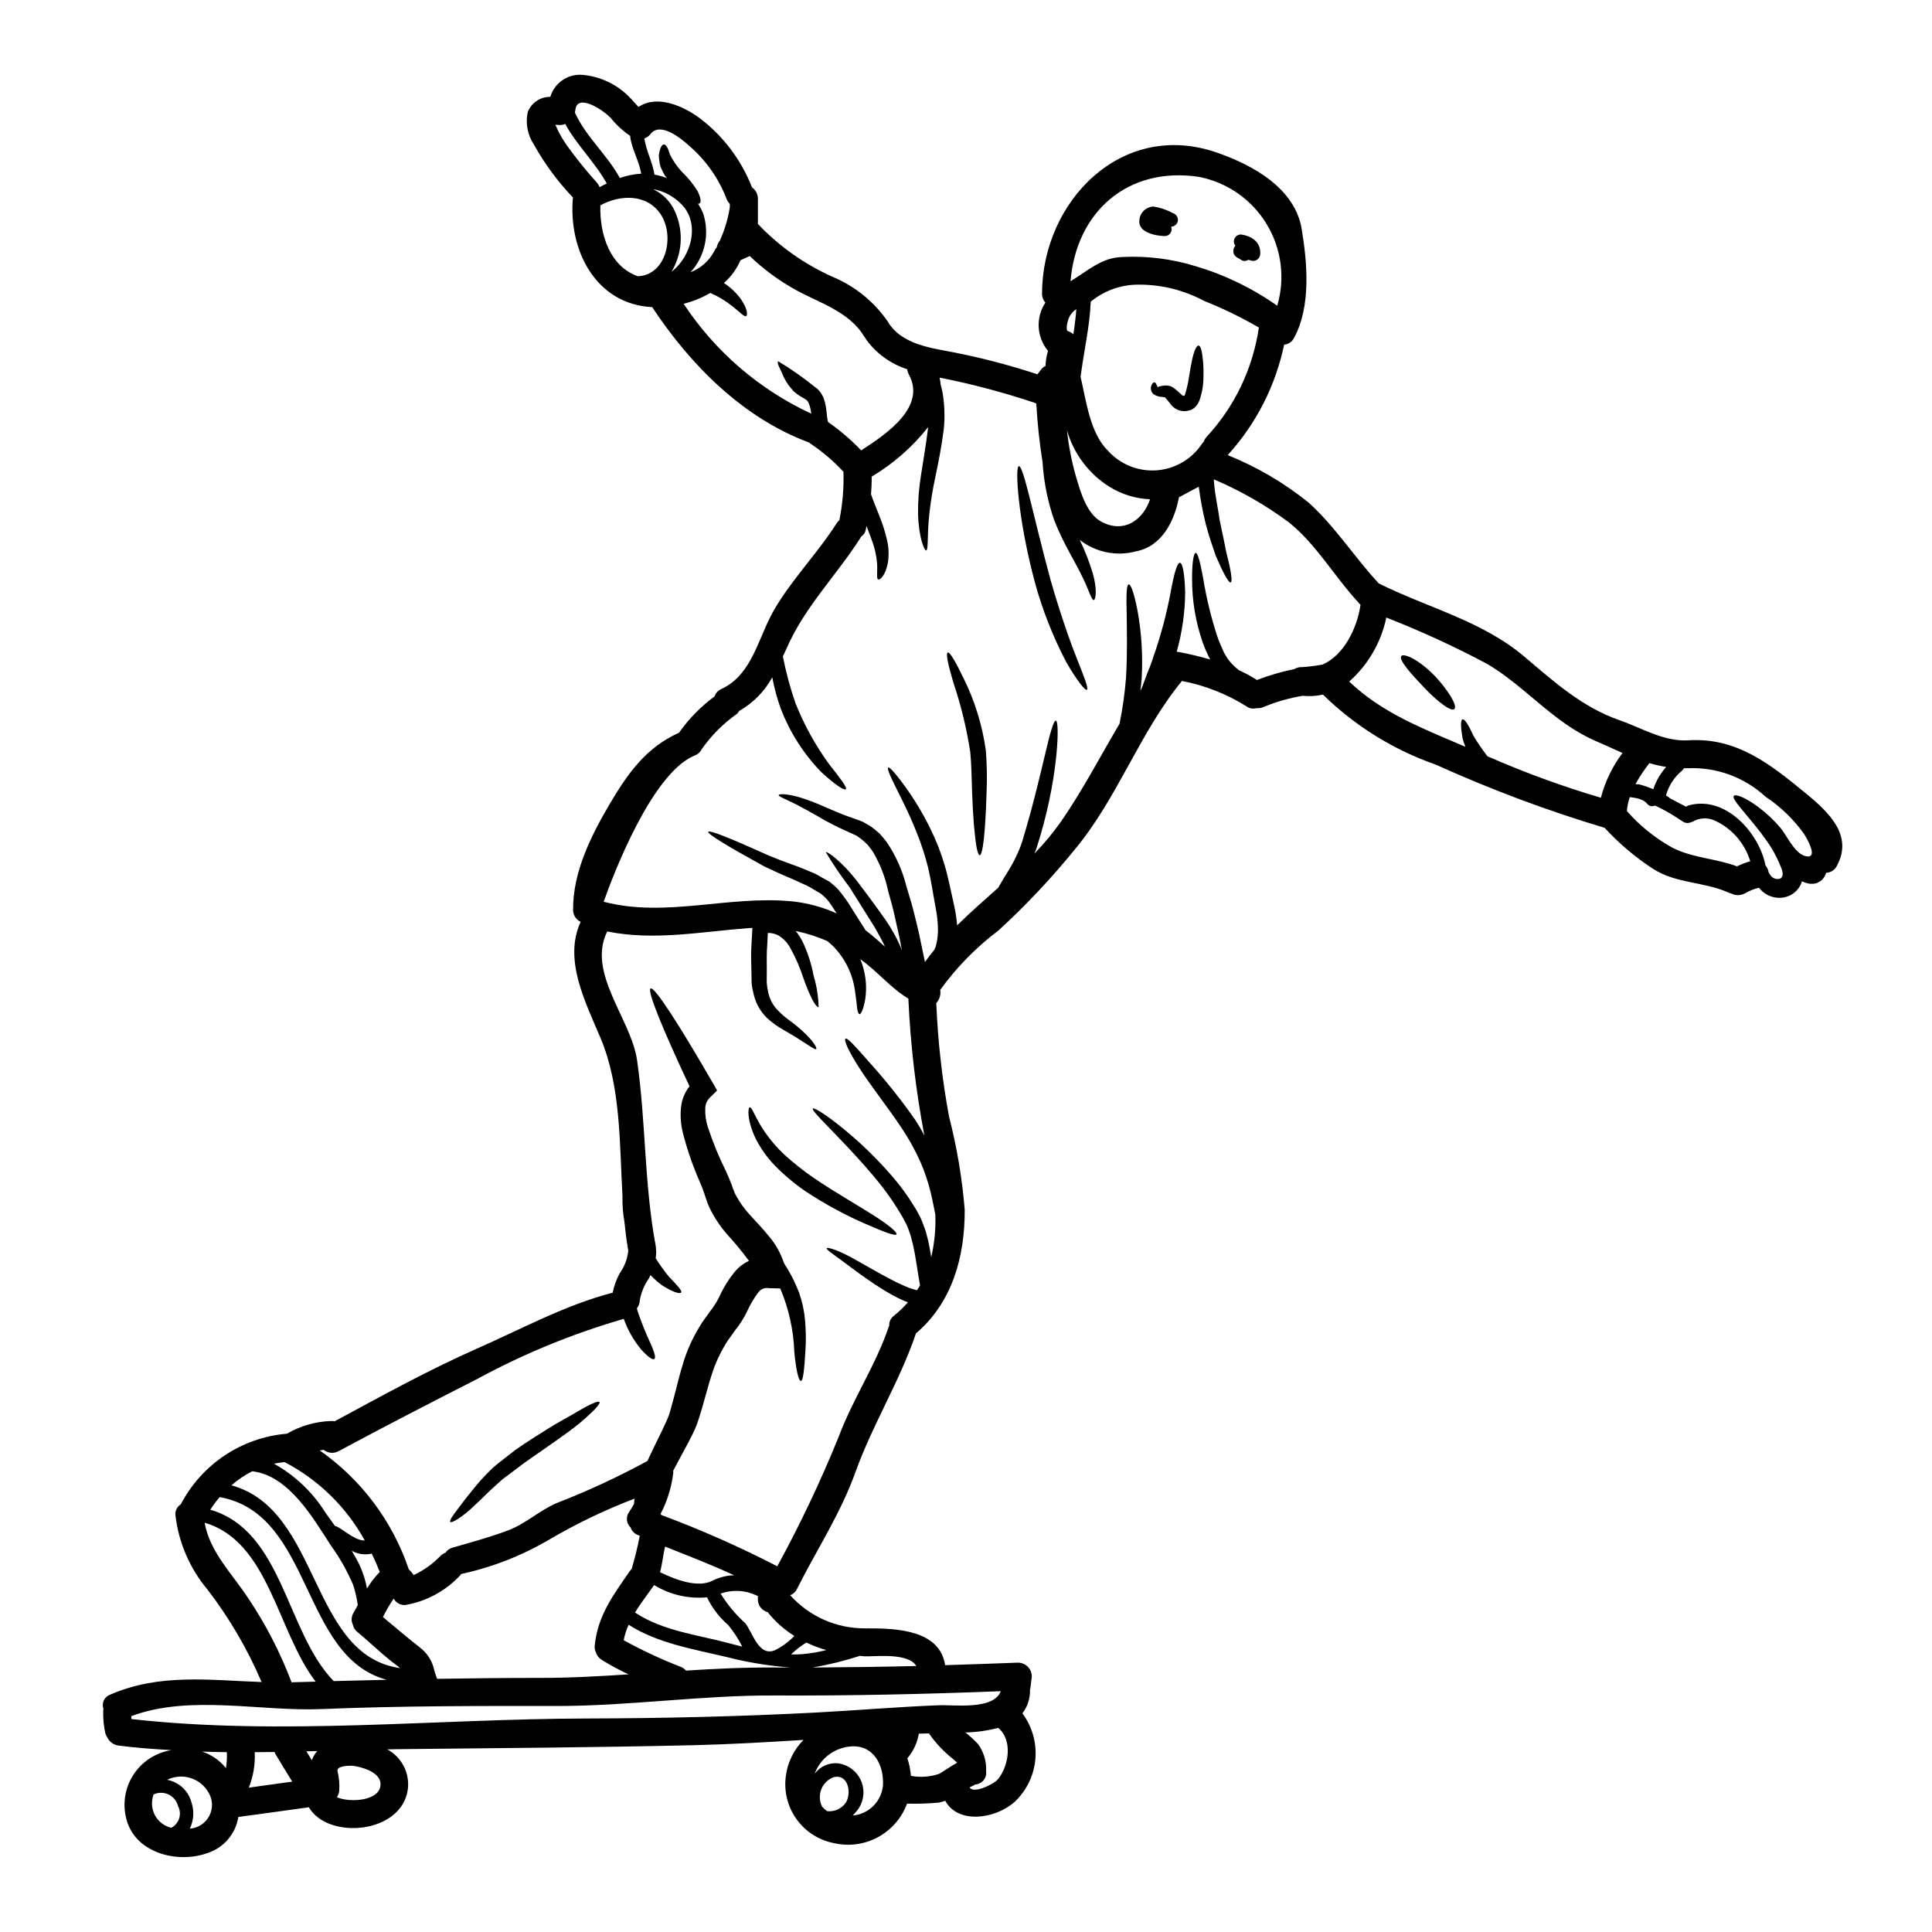 <?xml version="1.0" encoding="UTF-8"?>
<!-- Uploaded to: SVG Repo, www.svgrepo.com, Generator: SVG Repo Mixer Tools -->
<svg fill="#000000" width="800px" height="800px" version="1.1" viewBox="144 144 512 512" xmlns="http://www.w3.org/2000/svg">
 <g>
  <path d="m338.32 459.18 0.121 0.246v0.004c0.16 0.508 0.375 0.996 0.645 1.453 1 1.832 2.219 3.535 3.633 5.066 1.574 1.75 3.383 3.578 5.207 5.848v0.004c1.707 2.059 3.016 4.422 3.852 6.965 0.906 1.414 1.742 2.871 2.496 4.371 0.371 0.816 0.738 1.656 1.109 2.473l0.246 0.613h0.004c0.109 0.254 0.203 0.516 0.27 0.785l0.422 1.336c0.258 0.867 0.465 1.746 0.613 2.641 0.172 0.84 0.297 1.691 0.371 2.547 0.285 2.871 0.328 5.762 0.125 8.637-0.297 4.793-0.594 7.781-1.18 7.805-0.586 0.023-1.312-2.891-1.754-7.731v0.004c-0.211-5.777-1.473-11.469-3.731-16.793l-3.016-0.074c-1.008-0.191-2.039 0.188-2.688 0.988-1.199 1.555-2.211 3.246-3.016 5.039-0.863 1.809-1.93 3.516-3.184 5.082l-1.281 1.777v0.004c-0.488 0.621-0.926 1.277-1.312 1.969-1.52 2.473-2.731 5.129-3.606 7.898-0.938 2.816-1.703 5.926-2.594 8.965-0.469 1.48-0.891 3.062-1.48 4.594l-0.566 1.336-0.52 1.109c-0.371 0.691-0.715 1.383-1.062 2.074-1.41 2.641-2.789 5.16-4.051 7.582 0.035 0.195 0.043 0.395 0.023 0.594-0.461 3.777-1.598 7.438-3.356 10.816l0.223 0.297v-0.004c10.5 3.91 20.75 8.445 30.703 13.586 6.086-11.141 11.527-22.617 16.297-34.379 3.754-10.047 9.84-18.965 13.262-29.16 0.047-0.082 0.09-0.164 0.121-0.25-0.07-1.035 0.41-2.027 1.262-2.617 1.32-1.078 2.551-2.266 3.68-3.543-0.371-0.148-0.738-0.301-1.086-0.422-1.875-0.848-3.688-1.82-5.434-2.91-3.258-2.004-5.926-3.981-8.152-5.609-4.367-3.332-7.012-4.965-6.863-5.379 0.145-0.418 3.434 0.566 8.176 3.332 2.422 1.332 5.234 3.035 8.492 4.723 1.672 0.906 3.398 1.715 5.16 2.422 0.699 0.25 1.406 0.465 2.129 0.641 0.273-0.418 0.52-0.84 0.789-1.281-0.668-3.656-1.09-7.406-1.93-11.039-0.195-0.738-0.371-1.457-0.566-2.172l-0.668-1.926-0.004-0.004c-0.262-0.691-0.586-1.359-0.961-2-0.316-0.652-0.668-1.289-1.062-1.898-1.422-2.402-2.988-4.711-4.691-6.918-3.309-4.269-6.691-7.871-9.48-10.891-5.68-6-9.445-9.555-9.055-10.023 0.324-0.422 4.766 2.32 11.113 7.902 3.715 3.297 7.199 6.848 10.422 10.629 1.934 2.277 3.684 4.707 5.234 7.262 0.441 0.645 0.836 1.32 1.18 2.023 0.402 0.688 0.75 1.406 1.039 2.148 0.32 0.816 0.617 1.656 0.914 2.496 0.219 0.789 0.445 1.605 0.641 2.422 0.348 1.531 0.617 3.035 0.84 4.496v-0.004c0.863-3.68 1.227-7.461 1.086-11.238-0.273-1.383-0.641-3.387-1.207-5.801-0.664-2.766-1.566-5.465-2.695-8.078-1.422-3.191-3.113-6.258-5.059-9.16-4.199-6.223-8.594-11.73-11.309-16.051-2.789-4.328-4.027-7.258-3.543-7.555 0.469-0.375 2.617 2.023 5.902 5.777 4.469 4.914 8.625 10.102 12.445 15.531 0.938 1.406 1.797 2.867 2.566 4.371-2.277-11.984-3.695-24.113-4.246-36.301-4.789-2.891-8.027-7.113-12.77-10.469 0.125 0.297 0.273 0.59 0.371 0.887 0.844 2.344 1.242 4.824 1.18 7.312-0.031 1.625-0.285 3.238-0.762 4.789-0.371 1.059-0.691 1.629-0.965 1.602-0.273-0.027-0.52-0.641-0.664-1.773-0.074-1.137-0.301-2.668-0.543-4.449-0.629-4.625-2.793-8.902-6.148-12.145-0.375-0.348-0.789-0.691-1.18-1.016h-0.004c-2.691-1.176-5.496-2.066-8.371-2.664 0.664 0.82 1.242 1.703 1.73 2.641 1.414 2.91 2.426 6 3.008 9.188 0.824 2.715 1.273 5.531 1.336 8.371-0.195 0.121-0.84-0.496-1.574-1.828-0.938-1.867-1.746-3.797-2.422-5.777-0.906-2.828-2.09-5.559-3.543-8.152-0.727-1.344-1.805-2.469-3.113-3.258-0.863-0.465-1.832-0.695-2.812-0.664-0.051 1.012-0.098 2.023-0.148 3.086-0.195 2.269-0.121 4.617-0.121 6.84 0 1.059-0.023 2.121-0.023 3.148h-0.004c0.074 0.926 0.215 1.848 0.418 2.754 0.359 1.605 1.117 3.094 2.199 4.332 1.074 1.156 2.262 2.199 3.543 3.113 2.047 1.469 3.93 3.156 5.606 5.035 1.137 1.383 1.531 2.269 1.359 2.469-0.172 0.195-1.059-0.348-2.469-1.281-1.41-0.938-3.457-2.223-6.148-3.777v-0.004c-1.582-0.871-3.059-1.93-4.394-3.148-1.629-1.57-2.809-3.547-3.41-5.731-0.316-1.113-0.551-2.254-0.691-3.402-0.023-1.137-0.047-2.273-0.07-3.434-0.051-2.246-0.148-4.523 0.023-6.965 0.098-1.48 0.172-2.938 0.246-4.367-0.273 0.023-0.52 0.023-0.789 0.023-12.793 0.965-25.191 3.434-37.684 0.914-5.484 10.941 6.348 23.223 7.902 34.105 2.363 16.348 1.879 32.941 4.941 49.199v-0.004c0.047 0.305 0.07 0.609 0.074 0.914 0.031 0.23 0.047 0.461 0.051 0.691-0.004 0.57-0.047 1.141-0.125 1.707 1.055 1.684 2.219 3.301 3.481 4.84 2.172 2.269 3.629 3.777 3.234 4.246-0.32 0.418-2.269-0.148-5.039-1.93h0.004c-1.102-0.812-2.125-1.719-3.062-2.715-0.145 0.301-0.273 0.594-0.418 0.891-1.211 1.711-2.031 3.668-2.398 5.731-0.016 0.797-0.293 1.57-0.785 2.195 0.051 0.273 0.125 0.52 0.195 0.789 0.988 2.887 2.125 5.723 3.41 8.492 1.039 2.269 1.484 3.828 1.012 4.148-0.473 0.32-1.773-0.641-3.481-2.519-2-2.418-3.562-5.164-4.617-8.121-0.027-0.004-0.055 0.004-0.074 0.023-13.52 3.918-26.574 9.281-38.941 16.004-12.176 6.199-24.473 12.543-36.523 19.016v-0.004c-1.266 0.723-2.844 0.594-3.977-0.32l-1.062 0.148c11.035 7.727 19.309 18.773 23.617 31.535 0.492 0.445 0.922 0.949 1.281 1.504 2.676-1.25 5.098-2.984 7.137-5.117 0.371-0.352 0.805-0.629 1.285-0.812 0.477-0.688 1.188-1.176 1.996-1.383 4.891-1.383 9.84-2.754 14.562-4.519 4.723-1.762 8.32-5.285 12.941-7.262h0.004c8.246-3.199 16.281-6.93 24.047-11.16 1.258-2.812 2.668-5.555 4.004-8.344l0.891-1.926 0.418-0.941 0.301-0.762c0.469-1.312 0.789-2.754 1.207-4.199 0.816-2.941 1.484-6.004 2.496-9.309l-0.004-0.004c1.031-3.527 2.527-6.906 4.449-10.039 0.445-0.77 0.93-1.512 1.461-2.227l0.738-1.012 0.371-0.52 0.172-0.273 0.395-0.492v0.004c0.836-1.109 1.562-2.297 2.172-3.543 1.117-2.477 2.574-4.789 4.332-6.867 0.973-1.082 2.156-1.957 3.481-2.566-1.797-2.441-3.723-4.785-5.777-7.016-1.879-2.144-3.457-4.539-4.691-7.109-0.297-0.609-0.543-1.234-0.742-1.879l-0.371-1.086-0.219-0.664c-0.324-0.988-0.715-2.027-1.18-3.086h-0.004c-1.867-4.223-3.379-8.594-4.519-13.066-0.598-2.363-0.75-4.816-0.441-7.238 0.266-1.867 1.023-3.637 2.195-5.117-7.309-15.582-11.309-25.434-10.297-25.93 1.012-0.496 7.309 9.164 16.57 25.215l1.035 1.828-1.926 1.902v-0.004c-0.773 0.762-1.211 1.805-1.207 2.891-0.066 1.641 0.156 3.277 0.664 4.84 1.312 4.023 2.922 7.945 4.812 11.73 0.473 1.086 0.965 2.195 1.461 3.457l0.344 1.016 0.051 0.121c0.02 0.02 0.027 0.047 0.023 0.074v0.047l0.027 0.027zm284.3-104.88c6.199 5.086 12.492 11.141 8.172 19.164-0.527 1.094-1.625 1.797-2.836 1.828-0.098 0.246-0.195 0.52-0.297 0.762-0.238 0.465-0.555 0.883-0.941 1.238-0.477 0.391-1.031 0.676-1.629 0.836-0.473 0.09-0.953 0.113-1.43 0.074-0.371-0.051-0.734-0.137-1.09-0.246-0.203-0.051-0.402-0.125-0.59-0.219l-0.246-0.098-0.121-0.051-0.074-0.023c-0.098 0.297-0.223 0.594-0.348 0.914v-0.004c-0.582 1.18-1.527 2.144-2.691 2.754-1.051 0.543-2.231 0.781-3.41 0.695-1.965-0.141-3.777-1.121-4.965-2.695-0.023 0.023-0.047 0.023-0.074 0.047v0.004c-1.277 0.324-2.508 0.82-3.652 1.48-1.121 0.613-2.477 0.625-3.606 0.023-0.258-0.047-0.504-0.129-0.738-0.246-6.547-2.938-13.906-2.32-20.102-6.367-4.668-3.055-8.938-6.676-12.707-10.785-15.27-4.578-30.223-10.172-44.746-16.746-11.215-3.918-21.43-10.258-29.914-18.57-1.75 0.398-3.551 0.508-5.336 0.324-3.574 0.586-7.07 1.59-10.418 2.988-0.594 0.246-1.234 0.348-1.875 0.293-0.93 0.25-1.922 0.059-2.695-0.52-5.215-3.266-10.992-5.535-17.039-6.691-11.215 13.656-17.062 31.113-28.449 44.723-6.191 7.621-12.938 14.777-20.176 21.41-5.906 4.445-11.109 9.754-15.434 15.746 0.211 1.262-0.172 2.547-1.039 3.488 0.41 10.102 1.543 20.16 3.383 30.102 2.078 8.074 3.469 16.309 4.148 24.621 0.074 12.371-3.258 24.648-12.965 32.848v0.098c-4.293 12.641-11.457 24.008-15.977 36.605-3.977 11.059-10.234 20.496-15.484 30.941v-0.004c-0.352 0.793-1.012 1.406-1.828 1.703 5.051 5.633 12.27 8.836 19.832 8.789 0.098 0 0.172 0.027 0.246 0.027s0.246-0.027 0.371-0.027c7.852-0.023 19.188 0.445 20.621 9.758 6.422-0.199 12.84-0.422 19.258-0.668 0.988-0.008 1.934 0.379 2.633 1.074 0.695 0.695 1.086 1.645 1.074 2.629l-0.375 3.039h0.004c-0.02 0.145-0.055 0.285-0.102 0.422 0.07 2.262-0.645 4.477-2.019 6.269 2.594 3.488 3.82 7.809 3.438 12.137-0.383 4.332-2.344 8.371-5.512 11.348-5.309 4.664-15.09 5.824-18.375-0.324v0.004c-0.566 0.223-1.152 0.391-1.75 0.496-2.785 0.25-5.578 0.34-8.375 0.27-1.406 3.812-4.16 6.981-7.738 8.906-3.578 1.922-7.738 2.473-11.695 1.543-3.965-0.781-7.484-3.039-9.84-6.32-2.359-3.277-3.379-7.332-2.856-11.34 0.449-3.656 2.098-7.062 4.691-9.68-9.777 0.617-19.559 1.18-29.359 1.41-25.637 0.59-51.289 0.762-76.949 1.035-1.312 0-2.641 0.051-3.977 0.074h0.004c3.809 2.07 5.965 6.262 5.43 10.566-1.605 11.855-21.188 13.484-26.227 4.766-6.223 0.844-12.445 1.754-18.691 2.57-0.711 4.492-3.891 8.199-8.223 9.582-7.633 2.754-18.57 0.172-21.254-8.348-1.297-4.082-0.746-8.531 1.512-12.172 2.254-3.641 5.988-6.113 10.223-6.769-4.668-0.273-9.332-0.613-13.953-1.207-1.379-0.16-2.566-1.047-3.109-2.324-0.223-0.305-0.379-0.648-0.469-1.012-0.402-1.883-0.586-3.805-0.543-5.731-0.004-0.223 0.02-0.445 0.07-0.664-0.27-0.73-0.238-1.539 0.094-2.246 0.328-0.707 0.93-1.25 1.664-1.512 13.086-5.727 26.473-3.824 40.148-3.356h-0.004c-3.731-8.746-8.551-16.984-14.348-24.523-4.656-5.559-7.602-12.352-8.469-19.555-0.172-1.195 0.383-2.379 1.41-3.012 5.547-10.648 16.16-17.715 28.125-18.719 3.539-2.066 7.535-3.219 11.633-3.359 0.34-0.039 0.68-0.012 1.012 0.074 12.297-6.644 25.012-13.656 37.707-19.262 11.633-5.117 23.617-11.656 35.98-14.816h-0.004c0.355-1.809 0.988-3.551 1.879-5.164 1.203-1.688 1.969-3.644 2.223-5.703 0-0.098 0.023-0.172 0.023-0.273-0.445-2.543-0.762-5.16-1.035-7.805v0.004c-0.375-2.113-0.539-4.254-0.496-6.398v-0.195c-0.789-14.297-0.445-29.16-5.777-41.879-4.102-9.73-9.902-20.859-5.309-30.871-1.277-0.605-2.066-1.922-2-3.332-0.023-9.875 4.668-19.359 9.73-27.945 4.723-7.996 9.582-14.914 18.348-18.84l-0.004-0.004c2.613-3.703 5.801-6.965 9.449-9.656 0.27-0.875 0.926-1.582 1.777-1.922 7.383-3.434 9.332-11.633 12.641-18.449 4.172-8.66 12.543-16.988 17.906-25.48 0.199-0.305 0.441-0.582 0.719-0.816 0.852-4.219 1.215-8.52 1.086-12.82-2.594-2.812-5.512-5.309-8.695-7.43-0.145-0.094-0.273-0.203-0.395-0.324-17.387-6.418-31.414-20.445-41.59-35.879-14.988-0.762-22.273-15.086-21.016-29.062l0.004-0.004c-4.027-4.211-7.5-8.922-10.34-14.012-1.699-2.543-2.285-5.672-1.629-8.656 0.973-2.441 3.348-4.031 5.973-4 1.137-3.812 4.844-6.258 8.793-5.801 4.637 0.469 8.957 2.559 12.203 5.902 0.039 0.043 0.074 0.094 0.098 0.148 0.109 0.07 0.207 0.152 0.297 0.246 0.641 0.742 1.312 1.484 2 2.176 4.918-3.309 11.781-0.301 16.277 3.035h-0.004c6.191 4.703 10.957 11.027 13.777 18.273 0.98 0.691 1.566 1.812 1.574 3.012v6.371c0 0.098-0.023 0.195-0.023 0.297 5.66 5.973 12.449 10.766 19.973 14.102 5.988 2.535 11.105 6.762 14.727 12.164 0.051 0.098 0.074 0.195 0.148 0.32v-0.004c0.09 0.094 0.168 0.195 0.246 0.297 4.273 5.781 12.695 6.199 19.188 7.656 6.703 1.41 13.324 3.195 19.828 5.336 0.348-0.473 0.691-0.941 1.062-1.41 0.285-0.344 0.648-0.613 1.062-0.785 0.062-1.363 0.285-2.715 0.668-4.023-3.027-3.644-3.309-8.844-0.691-12.793-0.598-0.652-0.918-1.512-0.887-2.394 0.023-24.371 21.137-46.254 46.523-37.289 9.406 3.309 20.496 9.359 22.297 20.25 1.484 9.055 2.473 20.426-2.023 28.77v-0.004c-0.504 1.031-1.504 1.723-2.644 1.828-2.273 10.871-7.406 20.938-14.867 29.164-0.016 0.039-0.039 0.07-0.07 0.102 7.707 3.106 14.914 7.332 21.383 12.543 6.988 6.273 12.074 14.348 18.449 21.254 0.047 0.055 0.086 0.113 0.121 0.172 12.891 6.441 27.434 9.926 38.648 19.434 7.777 6.594 15.352 13.41 25.09 16.797 5.926 2.047 11.852 5.777 18.32 5.379 12.867-0.82 21.73 6.301 31.242 14.105zm0.762 16.668c2-0.273-0.418-4.594-1.258-5.926h0.004c-2.777-3.898-6.246-7.258-10.234-9.902-5.566-5.144-12.949-7.863-20.523-7.555-0.395 0.023-0.762 0-1.133 0-0.109 0.23-0.262 0.438-0.445 0.613-2.082 1.711-3.586 4.023-4.297 6.621 0.195 0.121 0.422 0.246 0.617 0.371 0.152 0.086 0.285 0.207 0.395 0.348 1.434 0.789 2.918 1.48 4.328 2.246 0.188-0.141 0.395-0.25 0.617-0.324 9.609-2.754 18.621 6.938 20.426 15.879 0.336 0.41 0.586 0.879 0.738 1.387 0.023 0.121 0.023 0.219 0.051 0.344l0.145 0.301 0.004-0.004c0.176 0.328 0.391 0.633 0.641 0.914 0.469 0.469 1.117 0.711 1.777 0.664 0.473 0.02 0.902-0.254 1.086-0.688 0.082-0.254 0.117-0.523 0.102-0.789 0.012-0.145-0.016-0.289-0.078-0.422l-0.121-0.566c-0.023-0.074-0.121-0.324-0.121-0.324l-0.195-0.469v0.004c-1.012-2.598-2.367-5.051-4.027-7.285-1.508-2.172-3.113-4.074-4.422-5.652-2.594-3.148-4.473-5.211-3.977-5.828 0.445-0.543 2.988 0.32 6.617 3.039v-0.004c2.09 1.582 4.004 3.387 5.703 5.383 1.754 2.074 3.731 6.793 6.644 7.535v-0.004c0.305 0.09 0.625 0.121 0.941 0.094zm-0.59 2.668s0.023 0.047 0.023 0zm-18.473-0.051 0.004 0.004c1.133-0.543 2.305-0.996 3.508-1.359-1.449-4.789-4.891-8.723-9.445-10.793-1.863-0.84-4.012-0.73-5.781 0.297-2.027 0.867-2.246 0.148-4.398-1.156l0.004-0.004c-1.805-1.176-3.695-2.215-5.656-3.113-0.664 0.371-1.496 0.203-1.969-0.391-0.457-0.531-1.043-0.938-1.699-1.184-0.398-0.145-0.801-0.27-1.211-0.367-0.566-0.125-1.18-0.195-1.75-0.273h-0.004c-0.418 1.188-0.684 2.426-0.785 3.68 3.43 3.918 7.516 7.211 12.074 9.727 5.383 2.738 11.508 2.836 17.113 4.938zm-22.172-20.434c0.711-2.184 1.875-4.195 3.41-5.902-1.504-0.242-2.988-0.578-4.449-1.012-1.375 1.746-2.606 3.606-3.68 5.551 0.113 0.031 0.23 0.047 0.348 0.051 0.238-0.027 0.48-0.012 0.715 0.051 1.246 0.336 2.469 0.758 3.656 1.262zm-8.176-9.605c-2.445-1.086-4.863-2.223-7.285-3.258-11.02-4.816-18.398-14.324-28.57-20.348-8.664-4.609-17.59-8.711-26.73-12.285-1.363 6.566-4.816 12.52-9.84 16.965 8.84 8.418 19.531 12.445 30.793 17.285-0.297-0.789-0.543-1.508-0.738-2.176-0.52-2.988-0.566-4.914-0.023-5.086s1.605 1.457 2.836 4.223c1.137 1.934 2.398 3.789 3.777 5.555 9.777 4.289 19.816 7.961 30.055 10.988 1.117-4.285 3.062-8.309 5.723-11.852zm-69.414-39.254c-0.238-0.199-0.445-0.43-0.617-0.688-6.246-6.742-11.188-15.461-18.422-21.215-6.144-4.559-12.809-8.371-19.852-11.359 0.023 0.223 0.023 0.422 0.047 0.641 0.273 3.68 1.109 7.113 1.531 10.301 0.641 3.109 1.281 5.922 1.727 8.32 1.234 4.789 1.727 7.852 1.18 8.051-0.547 0.195-2.023-2.543-3.977-7.086-0.816-2.363-1.801-5.234-2.664-8.469h0.004c-0.789-3.234-1.398-6.508-1.832-9.805-1.629 0.867-3.281 1.727-4.887 2.617-0.113 0.059-0.227 0.109-0.348 0.148-1.207 6.32-4.469 13.035-11.414 14.371-5.164 1.379-10.68 0.254-14.891-3.039 1.367 2.832 2.516 5.762 3.434 8.77 1.281 4.445 0.789 7.086 0.297 7.16-0.617 0.121-1.258-2.594-3.039-6.125-1.727-3.754-4.914-8.547-7.43-14.957h-0.004c-1.738-4.996-2.785-10.203-3.113-15.48-0.816-5.129-1.367-10.297-1.652-15.484l-0.148-0.074c-0.047-0.023-0.098-0.074-0.145-0.098h-0.004c-8.293-2.781-16.754-5.027-25.336-6.719 0.137 0.586 0.227 1.18 0.273 1.777 0.172 0.641 0.32 1.281 0.469 1.926 0.582 3.293 0.707 6.652 0.367 9.977-0.566 4.57-1.434 8.84-2.223 12.617v0.004c-0.723 3.32-1.266 6.676-1.629 10.051-0.59 5.582-0.172 9.406-0.84 9.445-0.469 0-1.93-3.387-2.125-9.586v0.004c-0.039-3.539 0.23-7.078 0.816-10.57 0.594-3.902 1.336-8.078 1.855-12.469v-0.051h-0.004c-4.144 5.246-9.211 9.691-14.957 13.117 0.023 1.555-0.051 3.109-0.172 4.664 0.617 1.777 1.41 3.731 2.269 5.879 0.836 2.066 1.504 4.195 2 6.367 0.426 1.883 0.5 3.824 0.227 5.731-0.617 3.543-2.098 4.723-2.543 4.617-0.645-0.121-0.125-2.246-0.395-4.742-0.168-1.582-0.5-3.148-0.988-4.664-0.492-1.457-1.109-3.062-1.773-4.789-0.051 0.219-0.074 0.469-0.125 0.688h-0.004c-0.094 0.891-0.586 1.688-1.332 2.172-0.023 0.051-0.023 0.098-0.047 0.148-6.348 10.023-14.77 18.297-19.582 29.266-0.348 0.762-0.715 1.574-1.062 2.316v0.004c0.828 4.238 1.957 8.418 3.379 12.496 2.273 5.68 5.242 11.055 8.84 16 2.992 3.805 4.891 6.25 4.449 6.668-0.445 0.418-2.965-1.258-6.594-4.617-4.598-4.773-8.199-10.414-10.594-16.594-0.996-2.738-1.762-5.555-2.297-8.418-2.035 3.711-5.062 6.789-8.742 8.887-0.184 0.312-0.418 0.598-0.691 0.84-3.621 2.555-6.766 5.723-9.293 9.363-0.426 0.84-1.191 1.457-2.102 1.703 0 0.023-0.023 0.023-0.047 0.051-11.141 4.965-21.164 31.137-23.805 38.621 16.496 4.328 33.211-1.777 49.988-0.098v-0.004c4.062 0.434 8.027 1.512 11.754 3.188-0.723-1.211-1.512-2.383-2.359-3.508-0.535-0.578-1.102-1.125-1.707-1.629l-0.098-0.07-0.172-0.125-0.496-0.273-0.961-0.566c-0.641-0.371-1.258-0.789-1.93-1.109-0.668-0.324-1.332-0.617-2-0.918-1.281-0.613-2.664-1.18-3.977-1.75-1.312-0.57-2.543-1.109-3.703-1.68-0.617-0.297-1.137-0.492-1.801-0.84-0.543-0.324-1.086-0.594-1.605-0.891-8.395-4.617-13.457-7.731-13.211-8.266 0.246-0.535 5.75 1.652 14.492 5.606 0.543 0.246 1.09 0.492 1.656 0.738 0.469 0.195 1.18 0.445 1.727 0.691 1.234 0.469 2.496 0.988 3.801 1.434 1.309 0.445 2.641 0.961 4.102 1.574 0.688 0.297 1.434 0.594 2.144 0.891 0.711 0.297 1.461 0.762 2.199 1.18l1.109 0.617 0.566 0.297 0.277 0.172 0.273 0.195 0.047 0.051 0.121 0.098 0.004 0.004c0.672 0.52 1.297 1.086 1.879 1.703 1.199 1.406 2.289 2.898 3.258 4.469 1.387 2.172 2.668 4.297 4.051 6.394 1.73 1.312 3.434 2.812 5.117 4.328-0.816-1.773-1.773-3.481-2.691-5.086-2.543-4.051-4.789-7.633-6.664-10.629v0.004c-2.281-2.988-4.394-6.106-6.324-9.336 0.223-0.297 4.004 2.125 8.422 7.852 2.195 2.894 4.668 6.199 7.508 10.234 1.492 2.184 2.781 4.5 3.852 6.918 0.145 0.348 0.273 0.715 0.395 1.086-0.195-1.137-0.418-2.269-0.641-3.387-0.492-2.144-0.965-4.269-1.41-6.344-0.445-2.074-1.109-4.148-1.629-6.176-0.766-3.602-2.109-7.059-3.977-10.234-0.445-0.691-0.961-1.258-1.434-1.902-0.516-0.52-1.059-1.016-1.629-1.477l-0.789-0.57-0.395-0.297-0.566-0.273c-0.715-0.324-1.434-0.641-2.098-0.965l0.004 0.004c-2.66-1.16-5.242-2.488-7.731-3.977-2.172-1.258-4.027-2.246-5.559-3.062-2.965-1.531-4.965-2.172-4.812-2.566 0.098-0.301 2.023-0.445 5.606 0.617h-0.004c2.078 0.652 4.113 1.418 6.102 2.297 2.316 0.965 4.887 2.195 7.68 3.086 0.762 0.301 1.555 0.57 2.363 0.867v-0.004c0.434 0.156 0.852 0.363 1.234 0.617 0.445 0.242 0.914 0.516 1.359 0.789 0.824 0.586 1.613 1.223 2.359 1.906 0.641 0.762 1.387 1.504 1.969 2.363v-0.004c2.352 3.484 4.082 7.344 5.117 11.414 0.566 2.004 1.23 4.004 1.801 6.152 0.57 2.148 1.062 4.328 1.605 6.594 0.516 2.469 1.035 5.012 1.574 7.559 0.789-1.113 1.629-2.199 2.496-3.262l0.371-0.863 0.344-1.574c0.152-0.859 0.234-1.727 0.246-2.594-0.012-1.891-0.191-3.777-0.543-5.633-0.32-1.902-0.715-3.801-1.012-5.75-0.297-1.633-0.664-3.633-1.039-5.238v-0.004c-0.766-3.055-1.73-6.055-2.887-8.984-2.144-5.438-4.367-9.707-5.852-12.695s-2.195-4.723-1.875-4.941c0.324-0.215 1.602 1.16 3.629 3.852v0.004c2.898 3.859 5.426 7.984 7.543 12.324 1.516 3.047 2.766 6.219 3.734 9.484 0.543 1.801 0.914 3.387 1.383 5.461 0.395 1.828 0.816 3.703 1.234 5.629v-0.004c0.363 1.668 0.617 3.359 0.762 5.062 3.461-3.406 7.188-6.668 10.867-9.949 0.914-1.605 1.926-3.309 3.062-5.086 0.898-1.523 1.699-3.102 2.394-4.723 0.371-0.848 0.691-1.715 0.965-2.598 0.297-0.961 0.566-1.949 0.867-2.965 4.617-15.742 6.715-29.086 8.027-28.914 0.961 0.07 0.715 13.828-4.027 30.098l-0.891 2.965-0.004 0.004c-0.203 0.758-0.48 1.496-0.836 2.199 2.644-2.703 5.062-5.621 7.234-8.719 5.633-8.176 10.297-17.137 15.387-25.758h-0.004c0.816-4.008 1.387-8.066 1.707-12.145 0.395-6.719 0.219-12.867 0.172-17.32-0.125-4.519-0.051-7.379 0.543-7.453s1.504 2.617 2.363 7.113c1.062 5.918 1.418 11.945 1.062 17.949-0.074 1.035-0.195 2.051-0.324 3.062 0.066-0.078 0.121-0.16 0.172-0.246 0.125-0.297 0.273-0.617 0.395-0.938 0.297-0.789 0.59-1.574 0.887-2.398 0.594-1.652 1.359-3.258 1.855-4.965v0.004c2.035-5.734 3.613-11.621 4.723-17.605 0.867-4.766 1.703-7.731 2.445-7.684 0.738 0.047 1.258 3.09 1.387 7.953h-0.004c-0.055 5.289-0.812 10.543-2.246 15.629 0.223 0 0.445 0.027 0.664 0.078 2.754 0.52 5.512 1.18 8.223 1.969v-0.004c-0.031-0.035-0.055-0.078-0.07-0.125-0.75-1.426-1.395-2.902-1.93-4.418-1.867-5.387-2.82-11.043-2.812-16.742-0.023-4.297 0.395-6.938 0.965-6.965 0.57-0.027 1.207 2.594 1.969 6.668h-0.004c0.855 5.266 2.117 10.461 3.781 15.535 0.422 1.359 1.18 2.836 1.754 4.223 0.219 0.418 0.641 1.059 0.938 1.574 0.367 0.5 0.762 0.977 1.18 1.434 0.566 0.598 1.176 1.148 1.828 1.652 1.652 0.75 3.254 1.617 4.789 2.594 3.191-1.234 6.484-2.191 9.84-2.867 0.656-0.391 1.414-0.582 2.176-0.543 1.816-0.117 3.621-0.352 5.41-0.691 5.648-2.496 9.125-9.66 10.016-15.809zm-22.078-79.266c2.156-7.297 1.133-15.164-2.816-21.664-3.949-6.504-10.457-11.039-17.926-12.488-18.918-2.867-32.57 9.359-34.031 27.66 4.426-2.641 8.152-6.273 13.633-6.418l0.004-0.004c6.609-0.344 13.234 0.484 19.559 2.445 7.715 2.285 15.004 5.824 21.578 10.469zm-18.645 34.672c7.402-8.02 12.203-18.094 13.777-28.895-4.641-2.707-9.477-5.059-14.469-7.039-5.527-2.969-11.73-4.461-18.004-4.328-4.414 0.117-8.664 1.703-12.078 4.504-0.273 6.715-1.855 13.285-2.691 19.93 1.555 6.691 2.543 14.957 7.262 19.582l-0.004-0.004c3.285 3.656 8.086 5.57 12.984 5.188 4.894-0.387 9.336-3.031 12.008-7.152 0.121-0.145 0.246-0.273 0.371-0.395 0.172-0.523 0.461-0.996 0.844-1.391zm-27.977 22.547c6.027 3.258 11.113-0.496 12.914-5.926v-0.004c-3.856-0.164-7.598-1.328-10.863-3.383-5.422-3.434-9.391-8.742-11.148-14.914 0.441 4.125 1.23 8.207 2.363 12.199 1.152 3.902 2.781 9.902 6.734 12.027zm-7.406-49.637c0.348-2.223 0.617-4.445 0.789-6.668h-0.004c-1.18 0.758-2.008 1.957-2.293 3.332-0.203 0.637-0.277 1.305-0.223 1.969 0.145 0.543-0.051 0.348 0.863 0.738 0.332 0.145 0.625 0.359 0.867 0.629zm-19.98 382.91c2.891-3.543 3.977-10.395 0.074-13.605v-0.004c-2.84 0.738-5.758 1.141-8.695 1.211 1.176 0.934 2.281 1.949 3.312 3.039 1.539 2.086 2.309 4.644 2.172 7.234 0.117 0.855-0.125 1.719-0.676 2.387-0.547 0.668-1.352 1.074-2.215 1.117-0.262 0.199-0.551 0.359-0.859 0.469-0.223 0.098-0.422 0.199-0.617 0.301 0.957 1.828 6.441-0.844 7.504-2.148zm-15.629-19.609c3.824-0.172 14.492 1.359 16.371-3.727-20.051 0.789-40.105 1.234-60.152 1.137-19.262-0.074-38.227 2.789-57.488 2.789-20.766-0.027-41.559-0.051-62.328 0.816-16.137 0.688-34.969-3.938-50.453 1.875 0 0.246 0 0.52 0.023 0.766 39.59 4.445 80.852-0.051 120.58-0.148 20.297-0.047 40.539-0.52 60.824-1.574 10.863-0.578 21.73-1.512 32.621-1.934zm4.812 15.234v-0.023c-0.074-0.047-0.121-0.121-0.195-0.172-0.348-0.297-0.691-0.59-1.012-0.891-2.406-1.91-4.519-4.164-6.273-6.691l-2.668 0.074h-0.004c-0.387 2.301-1.363 4.461-2.836 6.273-0.082 0.074-0.152 0.156-0.219 0.246 0.52 1.508 0.84 3.078 0.957 4.668 2.5 0.465 5.074 0.277 7.481-0.543 1.66-0.965 3.141-2.051 4.769-2.941zm-25.434-347.79c6.938-4.445 17.32-11.605 12.617-20.148-0.223-0.422-0.367-0.887-0.422-1.363-4.379-1.402-8.195-4.172-10.891-7.898-0.055-0.086-0.105-0.176-0.145-0.27l-0.273-0.348c-4.102-7.039-12.57-9.164-19.188-13.039-4.07-2.352-7.84-5.184-11.234-8.438-0.812 0.395-1.629 0.762-2.445 1.109v0.004c-0.996 2.316-2.5 4.383-4.402 6.039 1.723 1.113 3.227 2.527 4.445 4.172 1.801 2.594 1.906 4.273 1.484 4.57-0.496 0.371-1.777-1.109-3.656-2.566-1.785-1.445-3.762-2.641-5.879-3.543-2.203 1.289-4.582 2.254-7.059 2.867 8.348 12.668 20.062 22.754 33.828 29.125-0.074-0.395-0.121-0.738-0.172-1.035l-0.121-0.57-0.223-0.762h-0.004c-0.105-0.289-0.234-0.57-0.387-0.836-0.121-0.246-0.219-0.301-0.469-0.496-0.445-0.324-1.68-0.938-2.445-1.531l-0.543-0.422c-0.242-0.191-0.457-0.414-0.641-0.664-0.324-0.395-0.641-0.762-0.965-1.137-0.473-0.668-0.891-1.371-1.262-2.098-0.965-2.32-2.023-3.938-1.531-4.328v-0.004c3.363 2.023 6.582 4.277 9.633 6.742 0.66 0.422 1.223 0.977 1.652 1.633 0.414 0.602 0.73 1.266 0.941 1.965 0.18 0.559 0.309 1.129 0.395 1.707 0.121 0.641 0.148 1.133 0.223 1.629 0.043 0.809 0.156 1.609 0.344 2.398 3.168 2.219 6.113 4.742 8.793 7.535zm14.594 322.16c-1.902-3.387-9.953-2.594-12.965-2.566-0.074 0-0.121-0.027-0.195-0.027s-0.273 0.027-0.422 0.027c-0.445-0.027-0.914-0.102-1.359-0.125-4.086 1.324-8.262 2.356-12.496 3.086 9.141-0.051 18.285-0.18 27.438-0.395zm-8.816 31.633c0.297-5.383-2.519-10.965-8.816-10.297-4.219 0.434-7.82 3.231-9.285 7.211 1.453-1.969 3.84-3.019 6.273-2.754 2.59 0.371 4.816 2.023 5.926 4.391 1.109 2.367 0.953 5.137-0.414 7.363-0.5 0.754-1.078 1.449-1.73 2.074 4.266-0.359 7.656-3.727 8.047-7.988zm-9.84 4.57c1.574-2.496 0.688-7.754-3.309-6.719-1.484 0.578-2.652 1.754-3.219 3.242-0.562 1.488-0.473 3.144 0.254 4.562 0.398 0.445 0.844 0.84 1.332 1.18 1.938 0.211 3.832-0.66 4.93-2.266zm-5.16-40.426c-1.82-0.516-3.598-1.188-5.305-2-1.461 0.898-2.816 1.957-4.051 3.148 1.012 0.023 2.023 0 3.035-0.074 2.129-0.195 4.246-0.555 6.32-1.074zm-13.926 4.617h4.473c-5.703-0.418-11.355-1.34-16.895-2.758-9.012-2.148-18.297-3.633-26.051-8.57v0.004c-0.602 1.305-1.039 2.684-1.309 4.098 4.883 2.688 9.941 5.047 15.137 7.059 0.535 0.227 1.016 0.562 1.406 0.988 7.715-0.5 15.445-0.871 23.223-0.82zm0.195-4.543c1.965-0.949 3.738-2.246 5.238-3.828-2.699-1.68-5.086-3.809-7.062-6.297-1.594-0.422-2.672-1.898-2.594-3.543v-0.738c-0.859-0.402-1.75-0.73-2.664-0.988-2.387-0.586-4.891-0.465-7.211 0.348 1.785 2.906 3.981 5.543 6.516 7.828 1.887 2.277 3.516 8.922 7.762 7.219zm-11.633-1.777c1.012 0.273 2.051 0.543 3.062 0.789l0.004-0.004c-1.02-2.047-2.269-3.973-3.727-5.731-2.356-2.031-4.266-4.527-5.606-7.332h-0.051c-4.891 0.449-9.793-0.691-13.977-3.258-1.676 2.445-3.543 4.789-5.062 7.285 7.539 4.984 16.676 5.879 25.344 8.246zm-0.223-380.64v-0.914c-0.398-0.395-0.703-0.875-0.887-1.406-2.047-5.277-5.332-9.988-9.582-13.73-2.297-2.102-7.902-6.793-10.566-3.363v0.004c-0.414 0.535-0.969 0.938-1.605 1.16 0.418 3.062 2.172 6.371 2.691 9.582 1.121 0.203 2.219 0.512 3.281 0.914-0.172-0.199-0.348-0.395-0.492-0.594-0.359-0.602-0.684-1.23-0.965-1.875-0.281-0.602-0.457-1.242-0.52-1.902-0.098-0.562-0.156-1.133-0.172-1.703 0.273-1.727 0.738-2.812 1.336-2.836 0.594-0.023 1.137 0.988 1.605 2.664v-0.004c0.824 1.641 1.871 3.164 3.109 4.519 1.645 1.562 3.082 3.332 4.273 5.262 0.816 1.727 0.961 2.914 0.469 3.184-0.129 0.07-0.281 0.09-0.422 0.055 0.531 0.793 0.984 1.637 1.359 2.516 0.887 2.668 1.047 5.527 0.465 8.277-0.578 2.75-1.883 5.297-3.773 7.379 2.648-1.012 4.848-2.938 6.195-5.434 0.184-0.43 0.438-0.828 0.746-1.18 0.109-0.648 0.391-1.254 0.812-1.754 1.277-2.809 2.164-5.773 2.641-8.82zm-4.723 364.02c1.812-0.938 3.816-1.453 5.856-1.508-5.977-2.789-12.152-5.137-18.297-7.606-0.516 2.219-0.715 4.566-1.336 6.789 4.332 2.129 10.02 4.152 13.777 2.324zm-10.723-346.96c5.336-4.074 7.684-12.965 2.519-17.98l-0.004 0.004c-1.957-1.988-4.473-3.34-7.211-3.879l-0.047 0.051c2.656 1.285 4.734 3.512 5.828 6.246 2.141 5.062 1.738 10.844-1.086 15.559zm-8.91 1.207c7.629-0.344 9.801-10.816 6.023-16.445-3.676-5.461-10.691-5.211-15.977-2.363-0.199 7.996 2.637 16.223 9.949 18.812zm0.492 333.79c-0.219-0.098-0.422-0.172-0.617-0.273l-0.004 0.004c-0.855-0.34-1.516-1.047-1.801-1.922-1.168-1.098-1.324-2.891-0.371-4.172 0.445-0.668 0.867-1.359 1.258-2.051 0.051-0.496 0.074-0.988 0.148-1.434h0.004c-7.805 2.969-15.348 6.59-22.547 10.816-7.242 4.266-15.121 7.352-23.336 9.137-0.102 0.129-0.207 0.25-0.324 0.367-3.856 4.144-8.965 6.91-14.543 7.871-1.27 0.074-2.473-0.586-3.086-1.703-1.062 1.562-2.012 3.195-2.84 4.891 3.281 2.754 6.547 5.512 9.902 8.152v-0.004c1.523 1.195 2.68 2.797 3.332 4.617 0.301 1.223 0.672 2.426 1.109 3.606 8.965-0.148 17.953-0.246 26.941-0.246 7.977 0.023 15.902-0.422 23.805-0.938h0.004c-2.453-1.145-4.836-2.43-7.137-3.852-0.746-0.477-1.301-1.203-1.555-2.051-0.25-0.559-0.344-1.176-0.273-1.781 0.816-7.973 4.938-13.359 9.359-19.777 0.145-0.195 0.297-0.371 0.441-0.543 0.859-2.863 1.57-5.773 2.125-8.711zm0.371-360.98c-0.445-2.988-2.223-6.148-2.754-8.867l-0.004 0.004c-0.078-0.383-0.125-0.77-0.152-1.156-1.891-1.277-3.59-2.824-5.035-4.594-0.023-0.051-0.074-0.102-0.098-0.148h-0.004c-0.105-0.07-0.207-0.156-0.293-0.25-1.621-1.742-8.707-6.543-9.102-1.801-0.027 0.199-0.07 0.398-0.125 0.594 2.844 6.367 8.445 11.086 11.809 17.184 0.027 0.074 0.027 0.148 0.051 0.199 1.836-0.652 3.758-1.043 5.703-1.16zm-11.02 3.578c0.617-0.344 1.258-0.664 1.902-0.988-3.148-5.652-7.949-10.148-11.02-15.781l-0.008 0.008c-0.578 0.266-1.223 0.359-1.855 0.27-0.297-0.023-0.516-0.047-0.715-0.047 0.008 0.043 0.016 0.082 0.027 0.121 0.98 2.273 2.238 4.414 3.75 6.375 2.25 3.066 4.656 6.016 7.203 8.84 0.309 0.359 0.551 0.766 0.719 1.207zm-52.844 392.47c-0.211-0.195-0.434-0.375-0.668-0.543-3.801-2.754-7.086-6.074-10.691-9.055-0.609-0.469-1.027-1.145-1.18-1.898-0.488-1.035-0.414-2.246 0.195-3.215 0.395-0.641 0.738-1.332 1.109-2h0.004c-0.258-1.816-0.672-3.609-1.238-5.356-1.57-3.691-3.551-7.195-5.902-10.445-4.723-7.285-11.086-18.398-20.621-19.633-0.059-0.008-0.117-0.027-0.172-0.051-2 1.016-3.867 2.277-5.555 3.754 23.68 6.465 20.645 45.059 44.719 48.441zm-17.633 3.434c4.691-0.121 9.383-0.219 14.074-0.344-22.863-6.125-19.531-43.98-44.277-48.414h0.004c-0.906 1.055-1.742 2.168-2.496 3.336 19.312 5.637 20 32.309 32.695 45.418zm0.867 30.773c3.332 1.504 11.707 1.086 11.555-3.582-0.098-3.039-4.816-4.398-7.211-4.723-0.789-0.121-4.445-0.047-4.199 1.336v-0.004c0.426 1.707 0.586 3.473 0.473 5.234-0.066 0.617-0.277 1.215-0.617 1.734zm11.359-59.688c-0.641-1.656-1.359-3.285-2.125-4.863v-0.004c-1.801 0.414-3.691 0.148-5.309-0.742 0.715 1.18 1.387 2.363 2 3.582h-0.004c0.957 2.043 1.645 4.199 2.051 6.418 0.945-1.598 2.082-3.074 3.387-4.391zm-11.238-11.977c1.926 1.012 4.812 3.703 7.262 3.629v-0.004c-4.879-8.867-12.277-16.09-21.254-20.766-0.945 0.086-1.883 0.227-2.812 0.418 5.523 3.078 10.184 7.492 13.555 12.844 0.863 1.207 1.75 2.445 2.641 3.703 0.215 0.012 0.422 0.07 0.609 0.172zm-5.285 59.434-2.914 0.074c0.469 0.789 0.941 1.574 1.434 2.363v-0.004c0.297-0.922 0.801-1.762 1.48-2.457zm-6.887-18.223c2.148-0.051 4.297-0.098 6.418-0.172-10.199-13.289-12.348-37.168-29.434-42.117 1.434 7.871 7.332 13.531 11.602 20.074l0.004-0.004c4.637 6.926 8.465 14.355 11.414 22.152zm0.219 26.348c-1.555-2.469-3.035-4.988-4.543-7.477v-0.004c-0.066-0.129-0.125-0.258-0.172-0.395-1.75 0.023-3.481 0.047-5.234 0.047 0.16 3.215-0.379 6.426-1.574 9.41 3.844-0.57 7.676-1.062 11.523-1.605zm-17.582-3.582v-0.004c0.23-1.402 0.312-2.824 0.246-4.246-2.195-0.023-4.398-0.074-6.57-0.148h0.004c2.488 0.809 4.688 2.328 6.32 4.375zm-9.555 16.027-0.004-0.004c2.207-0.156 4.172-1.457 5.176-3.43 1.008-1.969 0.91-4.32-0.258-6.199-2.207-3.812-6.988-5.258-10.938-3.312 3.117 0.574 5.625 2.891 6.441 5.957 0.777 2.285 0.625 4.789-0.422 6.965zm-4.938-0.219v-0.004c1.008-0.527 1.762-1.434 2.102-2.516 0.34-1.086 0.23-2.262-0.301-3.266-0.344-1.348-1.27-2.469-2.523-3.059-1.258-0.594-2.711-0.594-3.969-0.004-0.348 0.973-0.473 2.008-0.375 3.039 0.273 2.812 2.309 5.144 5.066 5.785z"/>
  <path d="m524.21 323.1c3.828 4.086 6.066 8.02 5.211 8.809-0.852 0.785-4.519-1.969-8.199-5.906-3.582-3.731-6.644-7.262-5.852-8.152 0.734-0.828 4.789 1.07 8.84 5.25z"/>
  <path d="m472.82 206.14c2.867 0.371 5.332 1.969 5.16 5.164-0.016 0.578-0.293 1.117-0.754 1.461-0.457 0.348-1.051 0.461-1.609 0.316-0.27-0.098-0.547-0.172-0.832-0.223-0.551 0.391-1.289 0.402-1.852 0.023-0.664-0.492-1.434-0.617-1.902-1.48v0.004c-0.352-0.773-0.207-1.68 0.371-2.301-0.273-0.305-0.422-0.699-0.422-1.109 0.008-1.016 0.824-1.836 1.84-1.855z"/>
  <path d="m462.82 239.73c0.125 1.504 0.16 3.012 0.098 4.519-0.027 2.004-0.387 3.988-1.062 5.879-0.281 0.77-0.758 1.461-1.379 1.996-0.246 0.172-0.492 0.324-0.738 0.473l-0.395 0.121h-0.023l-0.023 0.023-0.105 0.004-0.156 0.051c-0.246 0.047-0.371 0.098-0.715 0.145-1.57 0.152-3.102-0.52-4.051-1.773-0.41-0.559-0.848-1.094-1.312-1.609l-0.098-0.121-0.047-0.102v-0.047c0 0.023-0.023 0.023-0.023 0.047-0.23-0.062-0.461-0.109-0.695-0.145-0.836 0-1.656-0.238-2.359-0.695-0.605-0.504-0.875-1.305-0.691-2.074 0.246-0.863 0.641-1.133 0.891-1.109 0.324 0.023 0.469 0.492 0.738 1.035 0.125 0.273 0.371 0.422 0.324 0.199-0.051-0.125 0.348-0.148 0.988-0.301l-0.004 0.004c0.406-0.078 0.82-0.109 1.234-0.098 0.301 0.031 0.598 0.086 0.887 0.172l0.148 0.023 0.273 0.148 0.051 0.023 0.07 0.051 0.348 0.195v0.004c0.723 0.52 1.398 1.098 2.027 1.727 0.16 0.188 0.363 0.332 0.59 0.422l0.301-0.074c0.047-0.098 0.07-0.172 0.121-0.273 0.484-1.531 0.84-3.098 1.062-4.691 0.273-1.605 0.516-3.086 0.789-4.328 0.496-2.469 1.211-4.074 1.777-3.977 0.566 0.102 0.918 1.613 1.16 4.156z"/>
  <path d="m454.8 200.46c0.969 0.293 1.547 1.289 1.309 2.277-0.25 0.77-0.945 1.309-1.754 1.355 0.227 0.559 0.16 1.191-0.18 1.688-0.336 0.496-0.902 0.789-1.5 0.781-2.269-0.023-7.062-0.914-6.738-4.098 0.082-2.023 1.703-3.644 3.727-3.731 1.797 0.277 3.535 0.863 5.137 1.727z"/>
  <path d="m429.19 318.06c2.051 5.16 3.383 8.418 2.836 8.742-0.445 0.273-2.688-2.496-5.531-7.477l0.004-0.004c-3.457-6.602-6.199-13.555-8.176-20.742-4.566-16.844-5.379-30.918-4.328-31.043 1.234-0.195 3.902 13.508 8.348 29.914 2.328 8.164 4.812 15.422 6.848 20.609z"/>
  <path d="m405.26 342.9c0.281 3.625 0.348 7.262 0.199 10.891-0.098 3.285-0.223 6.25-0.395 8.742-0.348 4.992-0.84 8.078-1.434 8.102-0.594 0.023-1.109-3.062-1.531-8.027-0.195-2.496-0.371-5.457-0.492-8.742-0.121-3.285-0.121-6.938-0.469-10.492h0.004c-0.957-6.258-2.453-12.426-4.473-18.426-1.434-4.766-2.051-7.828-1.508-8.027 0.543-0.195 2.125 2.473 4.273 6.992h0.004c2.945 5.977 4.91 12.387 5.82 18.988z"/>
  <path d="m375.46 466.05c4.074 2.59 6.394 4.566 6.125 5.062-0.273 0.496-3.113-0.543-7.535-2.473-5.828-2.481-11.418-5.5-16.691-9.012-2.949-2.027-5.688-4.34-8.176-6.91-2.055-2.156-3.766-4.613-5.074-7.285-2.219-4.816-1.879-7.871-1.457-7.977 0.641-0.219 1.508 2.891 4.027 6.523v-0.004c1.512 2.199 3.258 4.227 5.207 6.047 2.469 2.227 5.074 4.289 7.809 6.172 5.938 4.023 11.691 7.238 15.766 9.855z"/>
  <path d="m302.86 515.56c0.348 0.445-1.629 2.519-5.207 5.559-1.801 1.504-4.051 3.086-6.547 4.863-2.469 1.699-5.16 3.606-8 5.578-1.406 1.062-2.754 2.074-4.098 3.09-0.617 0.469-1.434 1.035-1.855 1.383-0.566 0.52-1.133 1.012-1.676 1.508-1.086 0.938-2.125 1.969-3.062 2.891s-1.902 1.828-2.754 2.617h-0.004c-1.324 1.309-2.773 2.481-4.328 3.504-1.109 0.688-1.801 0.988-2 0.789-0.195-0.199 0.121-0.887 0.891-1.969 0.766-1.082 1.902-2.519 3.281-4.348 0.715-0.891 1.508-1.875 2.363-2.938 0.922-1.152 1.902-2.258 2.938-3.309l1.727-1.727c0.789-0.691 1.281-1.062 1.969-1.629 1.312-1.012 2.668-2.074 4.051-3.148 2.891-2.051 5.852-3.879 8.445-5.512s4.988-2.918 6.961-4.051c3.918-2.359 6.562-3.621 6.906-3.152z"/>
 </g>
</svg>